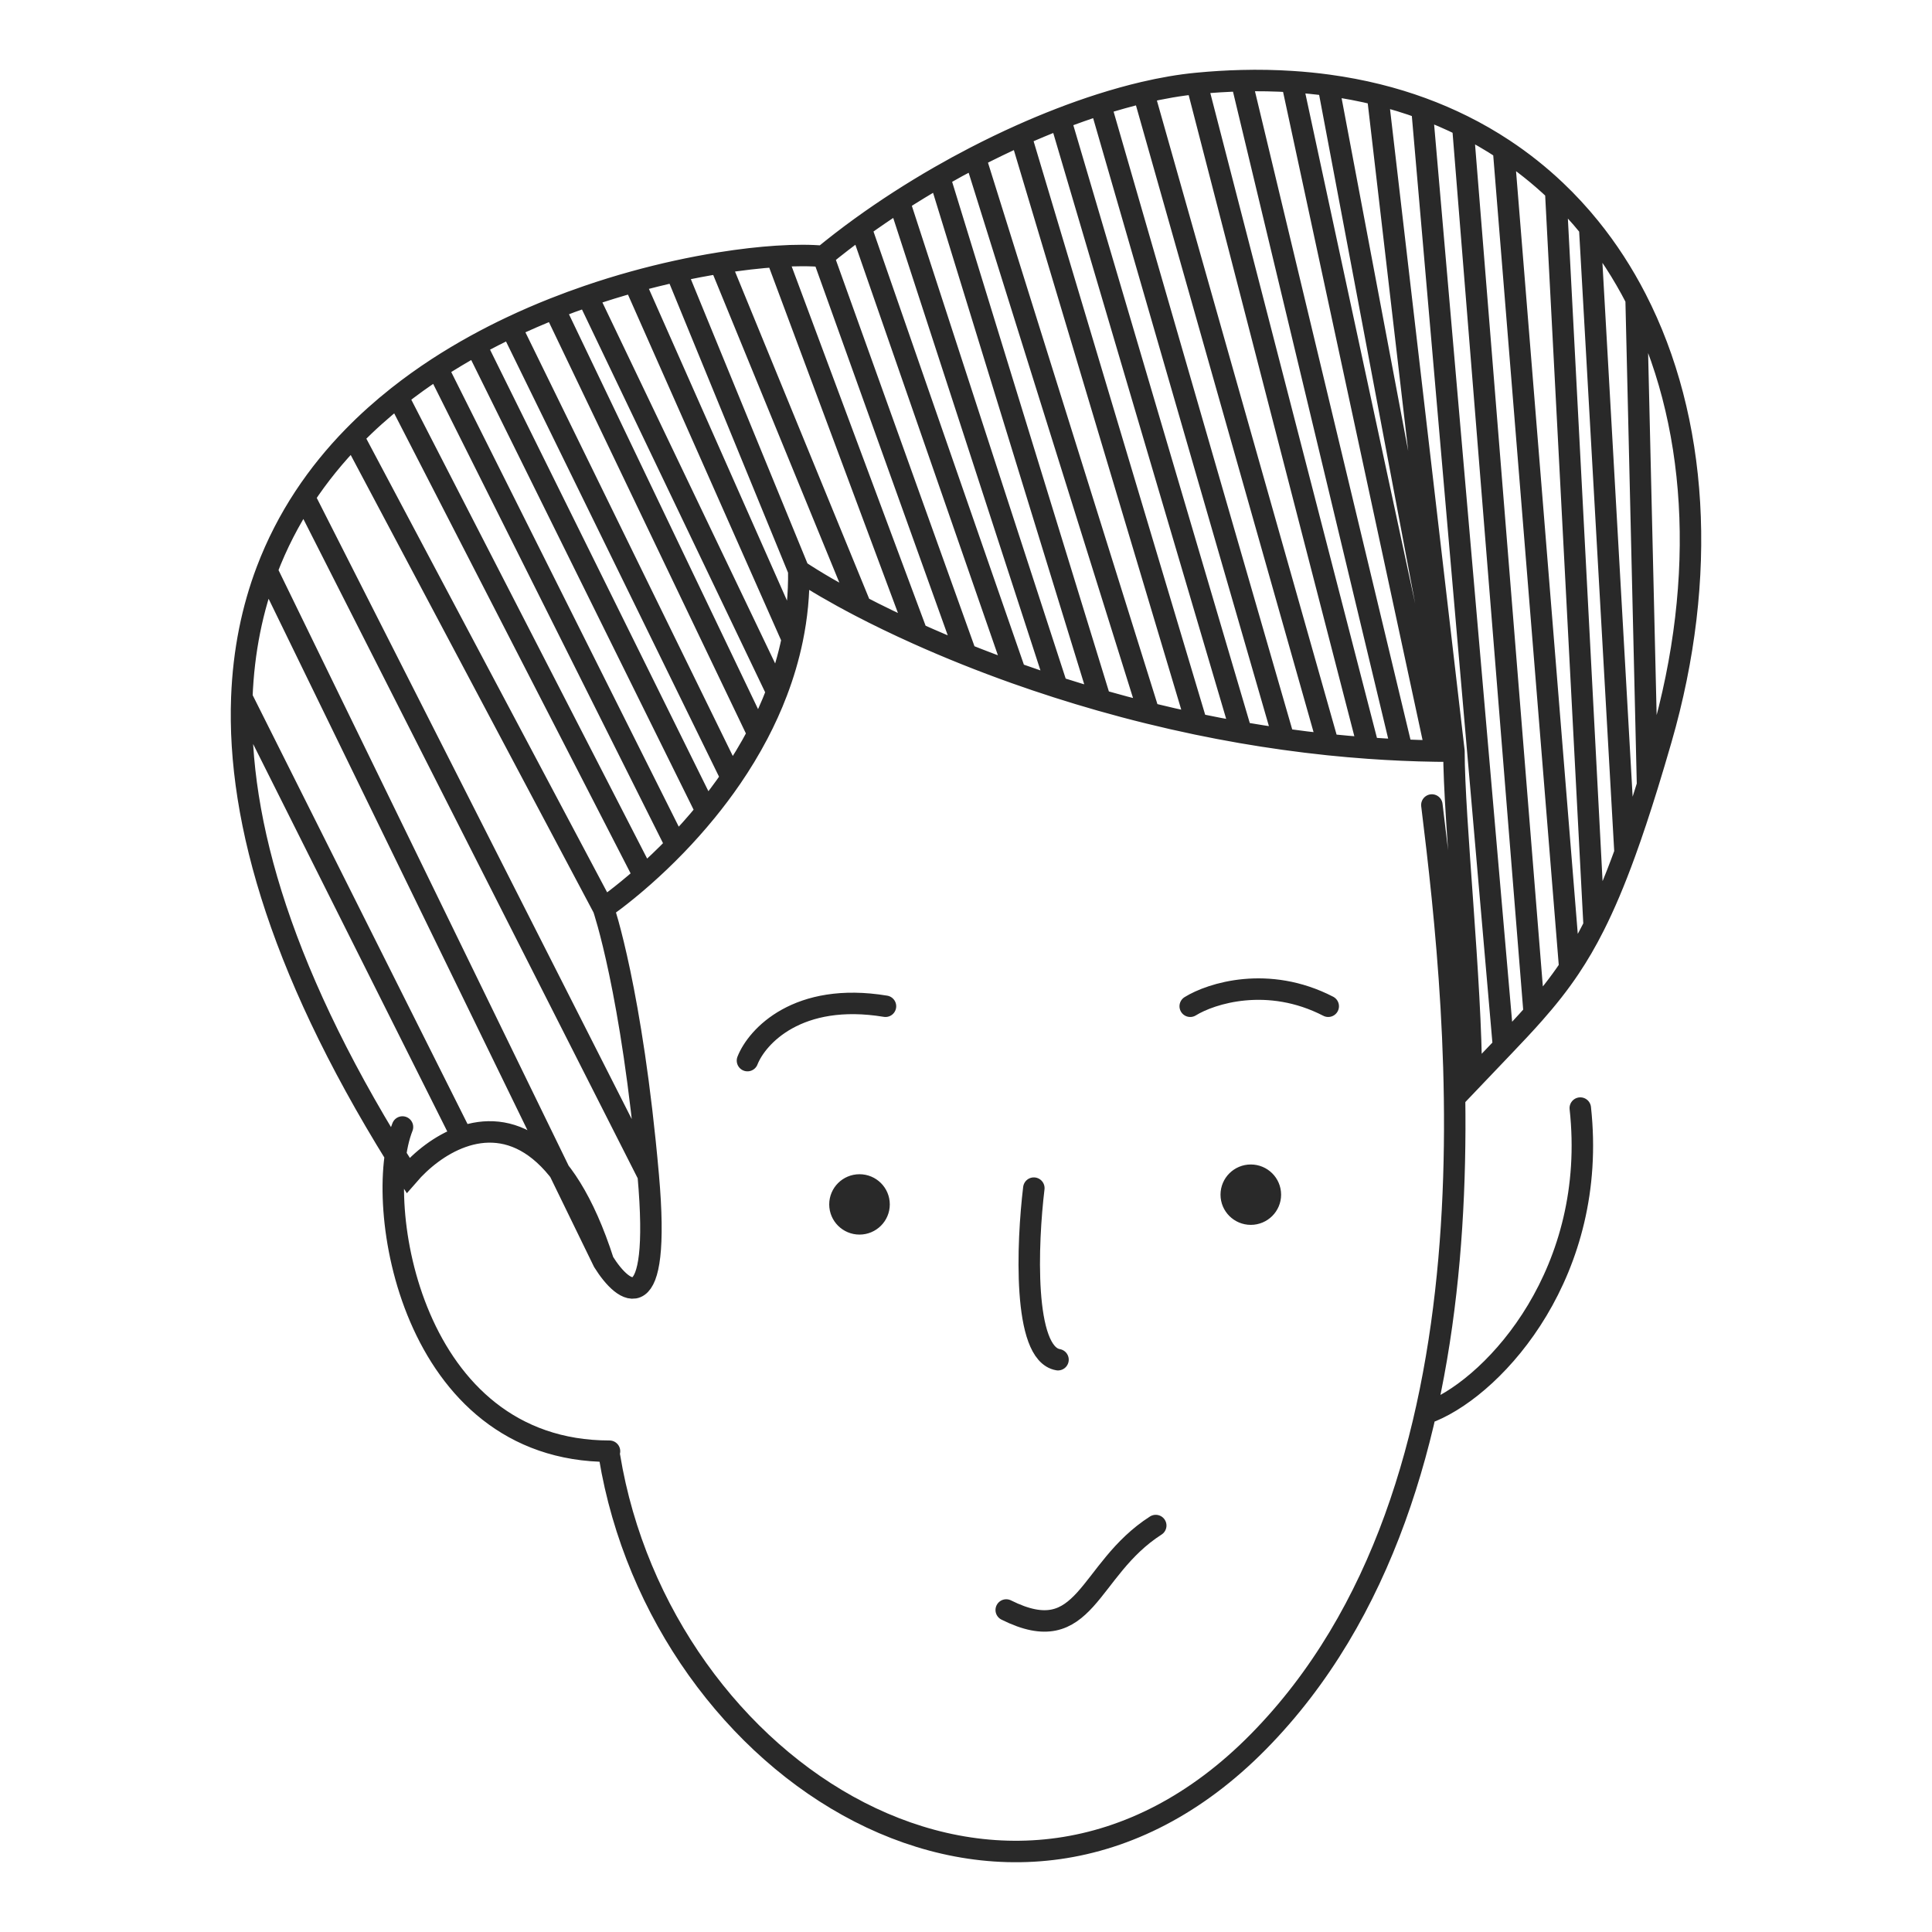<?xml version="1.0" encoding="UTF-8"?> <svg xmlns="http://www.w3.org/2000/svg" width="90" height="90" viewBox="0 0 90 90" fill="none"><path d="M67.73 34.994C67.73 38.165 68.541 45.78 68.541 50.316C69.082 49.746 69.579 49.232 70.039 48.75M67.73 34.994C67.449 34.994 67.169 34.992 66.89 34.987M67.73 34.994L61.875 3.972M67.73 34.994L64.171 4.409M37.21 26.579C37.228 27.69 37.118 28.756 36.909 29.772M37.21 26.579L31.493 12.639M37.21 26.579C37.946 27.067 38.918 27.639 40.096 28.252M28.111 42.311C28.111 42.311 29.438 46.153 30.197 54.751M28.111 42.311L16.452 20.344M28.111 42.311C28.111 42.311 28.894 41.785 30 40.805M30.197 54.751C30.807 61.629 29.058 60.3 28.111 58.775M30.197 54.751L14.177 23.159M28.111 58.775L12.429 26.579M28.111 58.775C26.267 53.038 23.626 52.215 21.522 52.962M38.349 11.944C37.797 11.89 37.056 11.886 36.172 11.944M38.349 11.944L45 30.486M38.349 11.944C38.909 11.483 39.493 11.033 40.096 10.596M55.749 3.887C54.968 3.962 54.135 4.105 53.267 4.309M55.749 3.887L63.75 34.85M55.749 3.887C56.457 3.818 57.151 3.776 57.829 3.759M12.429 26.579C11.76 28.347 11.348 30.312 11.265 32.491M12.429 26.579C12.896 25.346 13.487 24.208 14.177 23.159M11.265 32.491C11.047 38.281 13.162 45.586 19.013 54.751C19.628 54.039 20.513 53.32 21.522 52.962M11.265 32.491L21.522 52.962M14.177 23.159C14.849 22.138 15.615 21.201 16.452 20.344M16.452 20.344C17.104 19.675 17.799 19.055 18.526 18.479M30 40.805L18.526 18.479M30 40.805C30.454 40.403 30.962 39.925 31.493 39.375M18.526 18.479C19.122 18.007 19.739 17.565 20.372 17.152M20.372 17.152L31.493 39.375M20.372 17.152C20.959 16.77 21.558 16.412 22.166 16.078M31.493 39.375C31.953 38.899 32.429 38.369 32.903 37.789M32.903 37.789L22.166 16.078M32.903 37.789C33.3 37.303 33.694 36.782 34.074 36.227M22.166 16.078C22.706 15.781 23.253 15.502 23.803 15.242M23.803 15.242L34.074 36.227M23.803 15.242C24.473 14.924 25.147 14.633 25.82 14.367M34.074 36.227C34.511 35.588 34.928 34.905 35.308 34.181M35.308 34.181L25.82 14.367M35.308 34.181C35.633 33.561 35.931 32.91 36.189 32.231M25.82 14.367C26.338 14.162 26.855 13.972 27.368 13.796M27.368 13.796L36.189 32.231M27.368 13.796C28.1 13.544 28.826 13.321 29.535 13.125M36.189 32.231C36.487 31.449 36.733 30.628 36.909 29.772M36.909 29.772L29.535 13.125M29.535 13.125C30.204 12.94 30.859 12.778 31.493 12.639M31.493 12.639C32.203 12.482 32.887 12.354 33.536 12.25M33.536 12.25L40.096 28.252M33.536 12.25C34.504 12.095 35.394 11.995 36.172 11.944M40.096 28.252C40.883 28.661 41.761 29.088 42.723 29.52M36.172 11.944L42.723 29.52M42.723 29.52C43.437 29.841 44.197 30.165 45 30.486M45 30.486C45.734 30.78 46.503 31.071 47.304 31.356M40.096 10.596L47.304 31.356M40.096 10.596C40.676 10.176 41.273 9.768 41.882 9.375M47.304 31.356C47.933 31.579 48.581 31.799 49.248 32.012M41.882 9.375L49.248 32.012M41.882 9.375C42.496 8.979 43.123 8.597 43.758 8.232M49.248 32.012C49.901 32.221 50.571 32.424 51.259 32.62M51.259 32.62L43.758 8.232M51.259 32.62C51.995 32.83 52.751 33.031 53.525 33.221M43.758 8.232C44.307 7.916 44.863 7.613 45.421 7.324M45.421 7.324L53.525 33.221M45.421 7.324C46.127 6.959 46.836 6.616 47.544 6.299M53.525 33.221C54.251 33.4 54.993 33.569 55.749 33.727M55.749 33.727L47.544 6.299M55.749 33.727C56.431 33.869 57.124 34.002 57.829 34.124M47.544 6.299C48.162 6.022 48.779 5.765 49.389 5.529M49.389 5.529L57.829 34.124M49.389 5.529C50.02 5.285 50.645 5.064 51.259 4.868M57.829 34.124C58.479 34.236 59.139 34.34 59.807 34.433M59.807 34.433L51.259 4.868M59.807 34.433C60.488 34.528 61.177 34.613 61.875 34.686M51.259 4.868C51.944 4.65 52.616 4.462 53.267 4.309M53.267 4.309L61.875 34.686M61.875 34.686C62.494 34.75 63.119 34.805 63.75 34.85M63.75 34.85C64.266 34.887 64.785 34.917 65.308 34.94M57.829 3.759L65.308 34.94M57.829 3.759C58.634 3.738 59.417 3.754 60.179 3.803M65.308 34.94C65.832 34.963 66.359 34.979 66.89 34.987M66.89 34.987L60.179 3.803M60.179 3.803C60.757 3.84 61.322 3.896 61.875 3.972M61.875 3.972C62.666 4.08 63.432 4.226 64.171 4.409M64.171 4.409C64.885 4.586 65.574 4.797 66.239 5.041M66.239 5.041L70.039 48.75M66.239 5.041C66.898 5.282 67.532 5.556 68.142 5.859M70.039 48.75C70.558 48.207 71.031 47.705 71.471 47.206M71.471 47.206L68.142 5.859M71.471 47.206C72.075 46.522 72.616 45.846 73.125 45.085M68.142 5.859C68.804 6.188 69.437 6.553 70.039 6.951M70.039 6.951L73.125 45.085M70.039 6.951C70.912 7.527 71.722 8.173 72.469 8.882M73.125 45.085C73.519 44.497 73.893 43.858 74.262 43.125M74.262 43.125L72.469 8.882M74.262 43.125C74.74 42.177 75.21 41.073 75.701 39.72M72.469 8.882C73.034 9.418 73.562 9.99 74.053 10.596M74.053 10.596L75.701 39.72M74.053 10.596C74.881 11.616 75.603 12.73 76.216 13.923M75.701 39.72C76.037 38.796 76.383 37.755 76.749 36.57M76.749 36.57C76.953 35.909 77.164 35.203 77.382 34.446C79.576 26.85 79.091 19.516 76.216 13.923M76.749 36.57L76.216 13.923M28.393 67.846C30.801 82.465 46.959 92.977 58.621 81.135C70.282 69.292 67.947 47.615 66.702 37.5M18.749 52.5C17.334 56.062 19.143 67.603 28.393 67.603M66.696 65.738C69.746 64.46 74.444 59.196 73.616 51.619M46.874 75C50.624 76.875 50.624 73.125 53.839 71.066M59.179 55.653C59.179 56.153 58.771 56.559 58.267 56.559M59.179 55.653C59.179 55.152 58.771 54.746 58.267 54.746M59.179 55.653H57.356M58.267 56.559C57.764 56.559 57.356 56.153 57.356 55.653M58.267 56.559V54.746M57.356 55.653C57.356 55.152 57.764 54.746 58.267 54.746M40.95 56.106C40.95 56.606 40.542 57.012 40.039 57.012M40.95 56.106C40.95 55.605 40.542 55.2 40.039 55.2M40.95 56.106H39.128M40.039 57.012C39.536 57.012 39.128 56.606 39.128 56.106M40.039 57.012V55.2M39.128 56.106C39.128 55.605 39.536 55.2 40.039 55.2M34.82 49.407C35.261 48.282 37.167 46.2 41.249 46.875M55.445 46.875C56.419 46.272 59.068 45.428 61.874 46.875M48.16 55.348C47.852 57.894 47.638 63.056 49.286 63.34" stroke="#292929" stroke-linecap="round"></path></svg> 